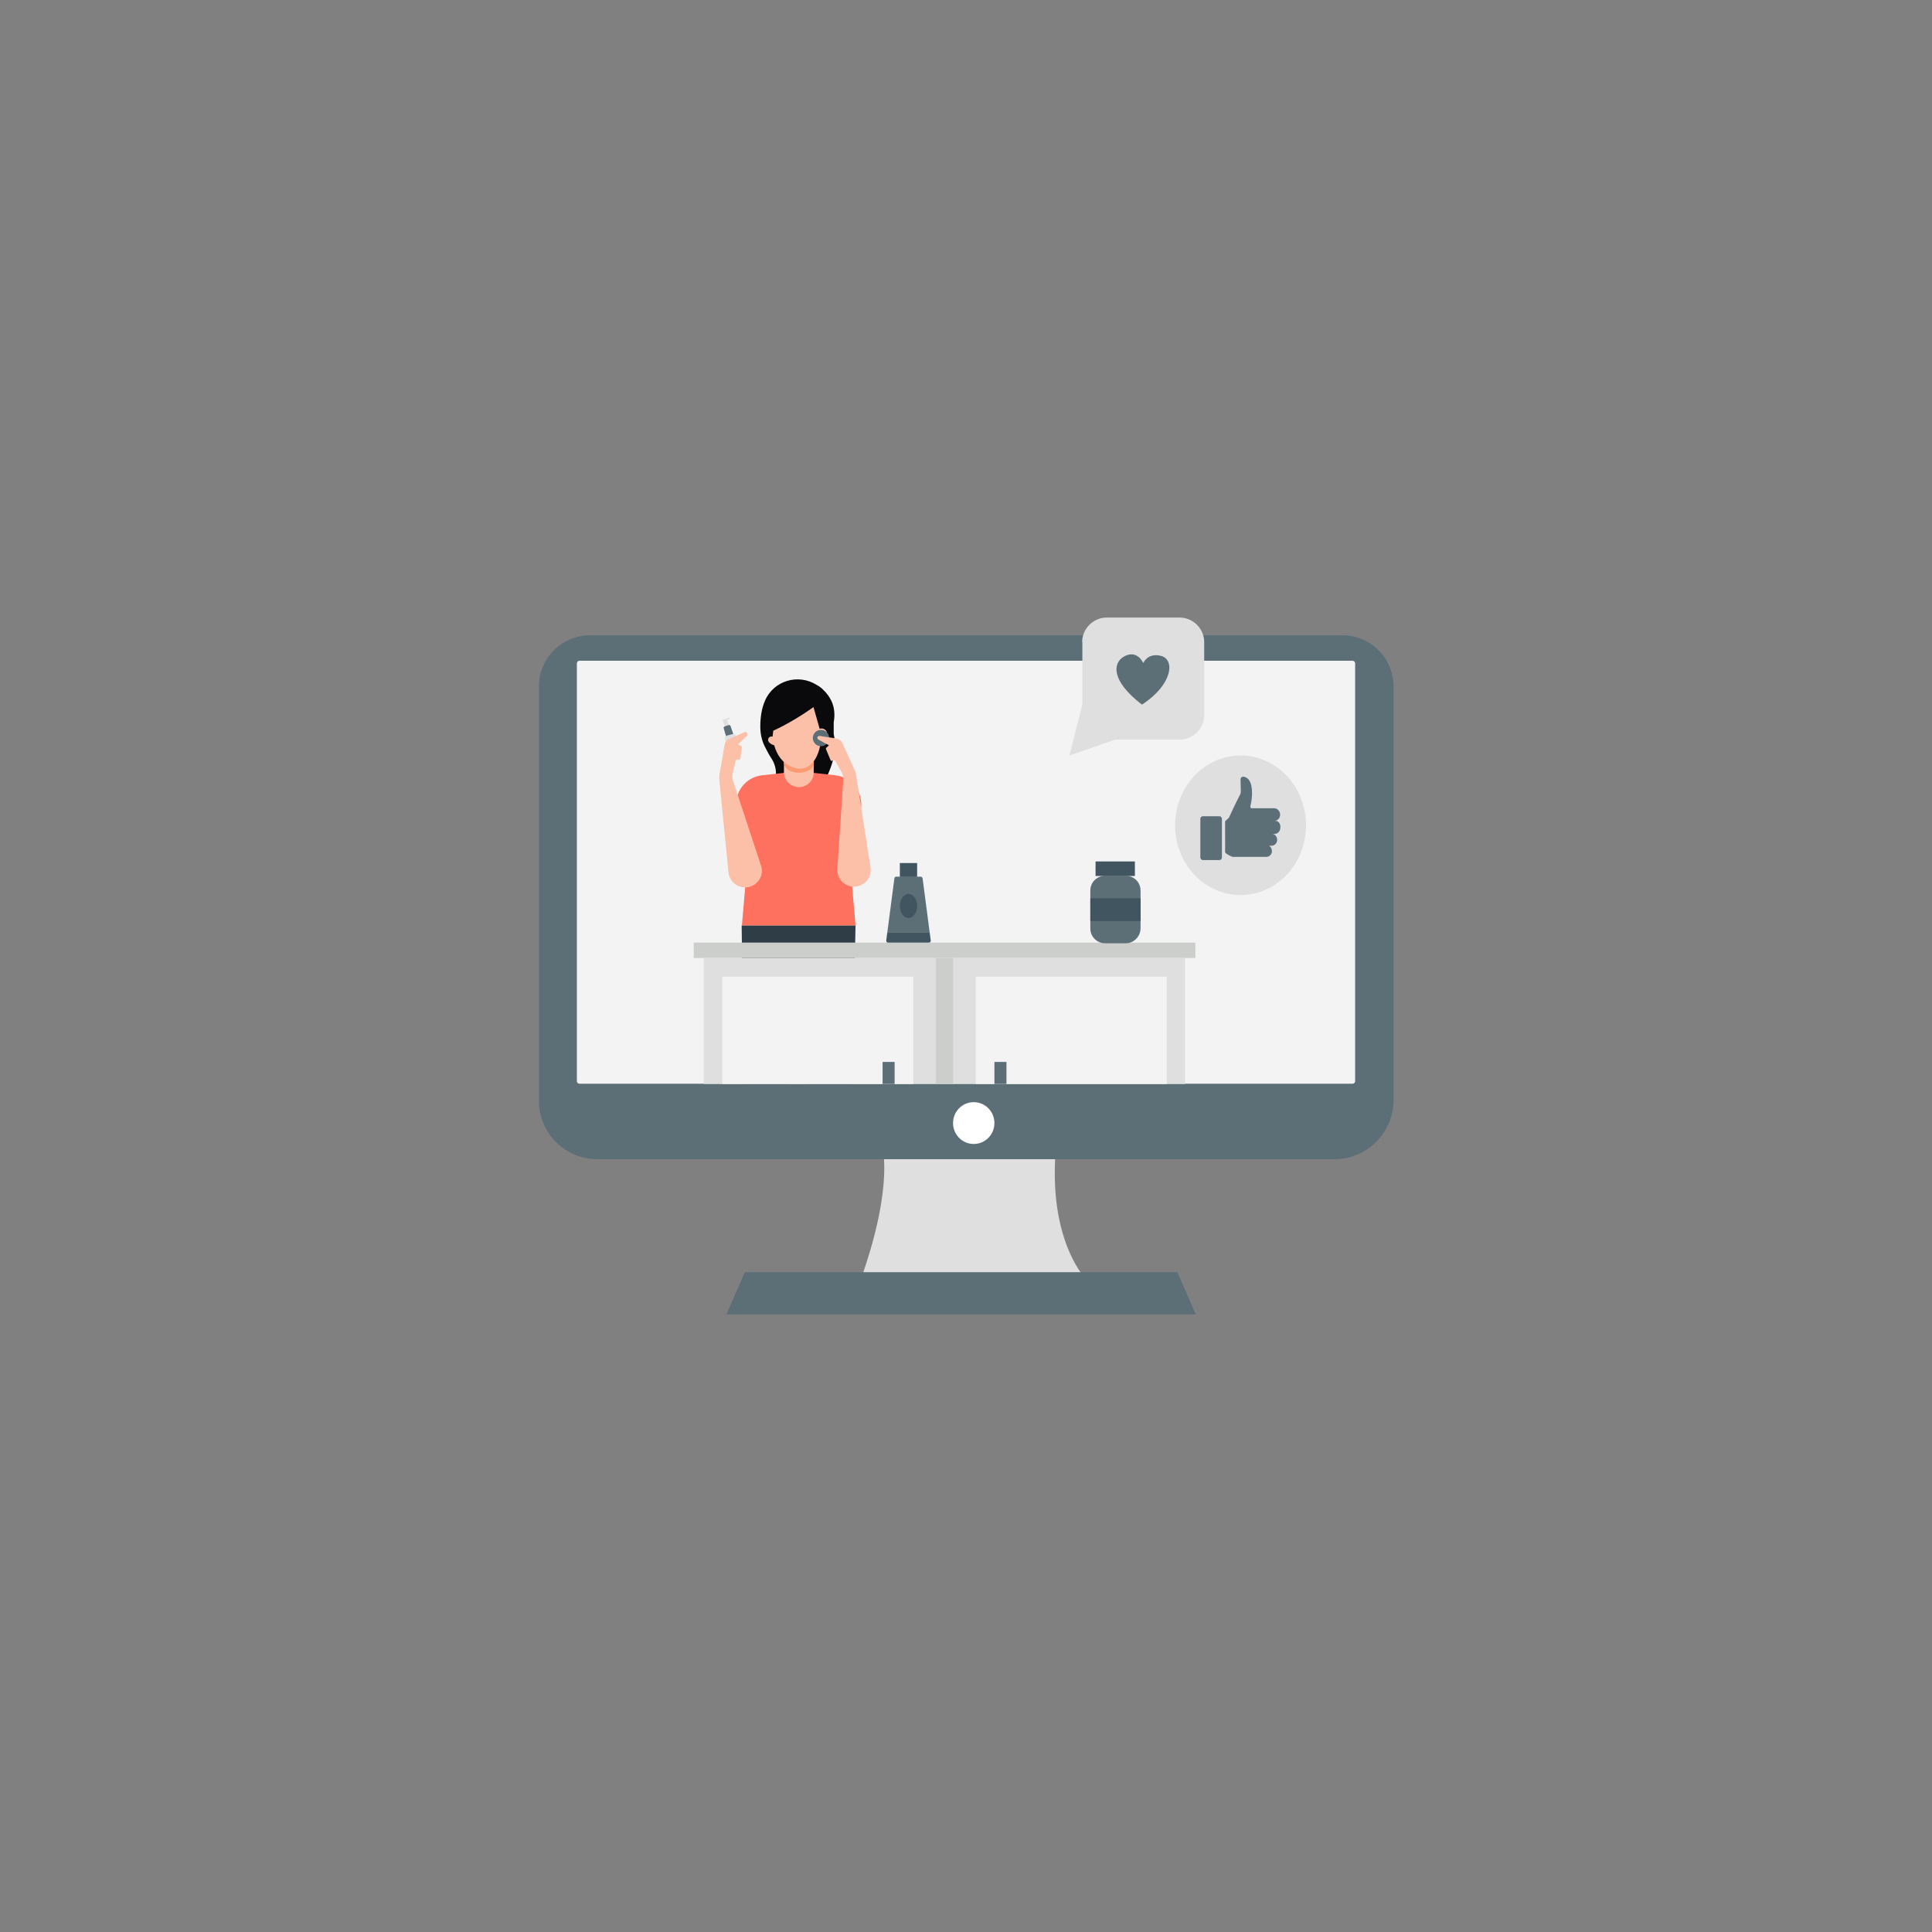 <?xml version="1.0" encoding="utf-8"?>
<svg xmlns="http://www.w3.org/2000/svg" id="Layer_1" style="enable-background:new 0 0 850 850" version="1.1" viewBox="0 0 850 850" x="0" y="0">
  <rect x="0" y="0" width="850" height="850" fill="#808080" stroke="none"/>
  <g>
    <g>
      <g>
        <path d="M387.9,503.4c0,0,6,17-9.4,60.1h99.9c0,0-17.9-17-13.7-60.1H387.9z" style="fill:#dfdfdf"/>
      </g>
      <g>
        <path d="M587.2,510H262.8c-14.2,0-25.7-11.5-25.7-25.7V302c0-12.4,10.1-22.5,22.5-22.5h331&#xD;&#xA;				c12.4,0,22.5,10.1,22.5,22.5v182.3C612.9,498.4,601.4,510,587.2,510z" style="fill:#5c6f77"/>
      </g>
      <g>
        <path d="M595,476.8H255c-0.7,0-1.2-0.5-1.2-1.2V291.9c0-0.7,0.5-1.2,1.2-1.2H595c0.7,0,1.2,0.5,1.2,1.2v183.8&#xD;&#xA;				C596.2,476.3,595.7,476.8,595,476.8z" style="fill:#f3f3f3"/>
      </g>
      <g>
        <polygon points="327.7 559.7 319.6 578.3 526.1 578.3 518 559.7" style="fill:#5c6f77"/>
      </g>
      <g>
        <ellipse cx="428.4" cy="494.1" rx="9.1" ry="9.2" style="fill:#fff"/>
      </g>
    </g>
    <g>
      <defs>
        <rect height="193.1" id="SVGID_5_" width="355.7" x="246.1" y="283.8"/>
      </defs>
      <clipPath id="SVGID_2_">
        <use href="#SVGID_5_" style="overflow:visible"/>
      </clipPath>
      <g style="clip-path:url(#SVGID_2_)">
        <g>
          <path d="M361.6,345.8c4.2-7.3,6.9-14.8,5.2-22.9v-5.1c1.2-6.8-1.3-11.3-5.2-14.9c-0.7-0.6-1.4-1.1-2.2-1.5&#xD;&#xA;					c-8.1-5.2-19-2-22.8,6.8c-1.5,3.4-2.1,7.3-2.1,11.5c0,3,0.6,5.9,1.9,8.6c1,2,2,3.9,3.2,5.7c1.8,2.9,2.3,6.5,1.3,9.8l-1.6,4.8" style="fill:#0a0a0c"/>
        </g>
        <g>
          <polyline points="319 319.9 317.9 316.7 319.6 316.1 320.7 319.3" style="fill:#dfdfdf"/>
        </g>
        <g>
          <path d="M319.6,316.1l1-0.4c0.2-0.1,0.4,0,0.5,0.2l0,0c0.1,0.2,0,0.4-0.2,0.5l-1,0.4" style="fill:#dfdfdf"/>
        </g>
        <g>
          <path d="M322.7,323.2l-1.3-3.8c-0.1-0.3-0.5-0.5-0.8-0.4l-1.8,0.6c-0.3,0.1-0.5,0.5-0.4,0.8l1.1,3.8" style="fill:#5c6f77"/>
        </g>
        <g>
          <path d="M376.4,407.2l-1.5-17.3c-0.5-6.9-0.1-13.9,1.3-20.7l2.5-12.8c1.4-7.4-3.7-14.5-11.2-15.3l-16.1-1.8&#xD;&#xA;					l-16.1,1.8c-7.5,0.8-12.7,7.9-11.2,15.3l2.5,12.8c1.3,6.8,1.7,13.8,1.3,20.7l-1.5,17.3H376.4z" style="fill:#fe715e"/>
        </g>
        <g>
          <path d="M323.8,323.9l2,7.4c0.2,0.7-0.2,1.4-1,1.6l-2.3,0.5c-0.7,0.1-1.3-0.3-1.5-0.9l-2-7.3&#xD;&#xA;					c-0.2-0.7,0.2-1.4,0.9-1.6l2.3-0.6C323,322.8,323.7,323.2,323.8,323.9z" style="fill:#dfdfdf"/>
        </g>
        <g>
          <polygon points="326.3 407.2 327.7 519.1 342.5 519.1 350.9 436.1 359.2 519.1 374 519.1 376.4 407.2" style="fill:#2f3e46"/>
        </g>
        <g>
          <polygon points="374 519.1 384.5 522 384.5 532.4 359.2 532.4 359.2 519.1" style="fill:#0a0a0c"/>
        </g>
        <g>
          <polygon points="327.7 519.1 317.3 522 317.3 532.4 342.5 532.4 342.5 519.1" style="fill:#0a0a0c"/>
        </g>
        <g>
          <path d="M327.6,322.1l-6.8,3c-1.1,0.5-1.8,1.4-2,2.6l-2.3,13.3c-0.1,0.5-0.1,1-0.1,1.5l4.1,41.3&#xD;&#xA;					c0.4,4.5,4.8,7.5,9.2,6.4l0,0c4.1-1.1,6.5-5.4,5.1-9.4l-12.3-37.3c-0.4-1.1-0.4-2.4-0.1-3.5l1.3-5.3c0.1-0.5,0.7-0.7,1.1-0.5&#xD;&#xA;					l0.1,0c0.3,0.2,0.7,0,0.8-0.4l0.7-5.1c0-0.2-0.1-0.4-0.3-0.5l-1.4-0.7l3.8-3.6c0.3-0.3,0.4-0.7,0.2-1.1l0,0&#xD;&#xA;					C328.7,322.1,328.1,321.9,327.6,322.1z" style="fill:#fcc0a9"/>
        </g>
        <g>
          <rect height="6.8" style="fill:#cccecc" width="220.7" x="305.2" y="414.7"/>
        </g>
        <g>
          <rect height="110.9" style="fill:#dfdfdf" width="211.8" x="309.6" y="421.5"/>
        </g>
        <g>
          <rect height="110.9" style="fill:#cccecc" width="7.5" x="411.8" y="421.5"/>
        </g>
        <g>
          <rect height="96" style="fill:#f3f3f3" width="84" x="429.3" y="429.7"/>
        </g>
        <g>
          <rect height="20.9" style="fill:#5c6f77" width="5.3" x="437.5" y="467.2"/>
        </g>
        <g>
          <rect height="96" style="fill:#f3f3f3" width="84" x="317.8" y="429.7"/>
        </g>
        <g>
          <rect height="20.9" style="fill:#5c6f77" width="5.3" x="388.3" y="467.2"/>
        </g>
        <g>
          <path d="M495.3,415h-9.1c-3.6,0-6.5-2.9-6.5-6.5v-16.7c0-3.6,2.9-6.5,6.5-6.5h9.1c3.6,0,6.5,2.9,6.5,6.5v16.7&#xD;&#xA;					C501.7,412.1,498.8,415,495.3,415z" style="fill:#5c6f77"/>
        </g>
        <g>
          <rect height="6.4" style="fill:#415560" width="17.3" x="482" y="379"/>
        </g>
        <g>
          <rect height="10" style="fill:#415560" width="22.1" x="479.7" y="395.2"/>
        </g>
        <g>
          <path d="M351.5,346.3L351.5,346.3c-3.6,0-6.6-2.9-6.6-6.6v-5.6h13.1v5.6C358.1,343.3,355.2,346.3,351.5,346.3z" style="fill:#fcc0a9"/>
        </g>
        <g>
          <ellipse cx="351.5" cy="335.6" rx="6.6" ry="4.4" style="fill:#fc9a73"/>
        </g>
        <g>
          <path d="M357.5,335.6c3-3.5,3.5-8.7,3.5-8.7c1.9-1.2,2.7-2.3,2.9-3.6c0.3-1.8-1.5-3.2-3.2-2.7l-0.1,0l-2.7-9.5&#xD;&#xA;					c-5.8,4.1-11.7,7.6-17.7,10.4l-0.3,2.6l0,0c-1.4-0.5-2.6,1.2-1.6,2.4c0.6,0.7,1.3,1.1,2.3,1.4c1.3,4.3,3.5,7.8,8,9.6&#xD;&#xA;					C351.6,338.9,355.3,338.2,357.5,335.6z" style="fill:#fcc0a9"/>
        </g>
        <g>
          <path d="M408.7,414.7h-18c-0.5,0-0.8-0.4-0.8-0.9l0.5-3.7H409l0.5,3.7C409.5,414.3,409.2,414.7,408.7,414.7z" style="fill:#415560"/>
        </g>
        <g>
          <path d="M409,410.1h-18.6l3.1-23.7c0-0.4,0.4-0.7,0.8-0.7h10.8c0.4,0,0.7,0.3,0.8,0.7L409,410.1z" style="fill:#5c6f77"/>
        </g>
        <g>
          <rect height="6.1" style="fill:#415560" width="7.6" x="395.9" y="379.7"/>
        </g>
        <g>
          <ellipse cx="399.7" cy="398.6" rx="3.8" ry="5.3" style="fill:#415560"/>
        </g>
        <g>
          <circle cx="361.2" cy="324.7" r="3.6" style="fill:#5c6f77"/>
        </g>
        <g>
          <path d="M360.7,323.8l7.3,1.1c1.1,0.2,2.1,0.9,2.6,2l5.6,12.3c0.2,0.5,0.4,0.9,0.4,1.4l6.4,41&#xD;&#xA;					c0.7,4.5-2.7,8.5-7.3,8.5h0c-4.2,0-7.6-3.6-7.3-7.8L371,343c0.1-1.2-0.2-2.4-0.8-3.4l-2.7-4.8c-0.2-0.5-0.9-0.5-1.2-0.2l0,0&#xD;&#xA;					c-0.3,0.3-0.7,0.2-0.9-0.2l-2-4.8c-0.1-0.2,0-0.4,0.1-0.6l1.2-1.1l-4.6-2.5c-0.4-0.2-0.5-0.6-0.5-1l0,0&#xD;&#xA;					C359.7,324,360.2,323.7,360.7,323.8z" style="fill:#fcc0a9"/>
        </g>
      </g>
    </g>
    <g>
      <g>
        <path d="M476.1,282.5c0-5.9,4.9-10.8,10.8-10.8h32.1c5.9,0,10.8,4.9,10.8,10.8v32.1c0,5.9-4.9,10.8-10.8,10.8h-28.4&#xD;&#xA;				l-20.1,7l5.7-22.5V282.5z" style="fill:#dfdfdf"/>
      </g>
      <g>
        <path d="M494.4,288.9c5.9-3.4,8.6,2.8,8.6,2.8s1.8-4.5,7.6-3.2c6.6,1.5,5.3,12.8-8.2,21.5&#xD;&#xA;				C488.4,299.2,489.8,291.6,494.4,288.9z" style="fill:#5c6f77"/>
      </g>
    </g>
    <g>
      <g>
        <ellipse cx="545.8" cy="363.1" rx="28.8" ry="30.7" style="fill:#dfdfdf"/>
      </g>
      <g>
        <g>
          <path d="M561,361.1c1.3-0.2,2.2-1.3,2.2-2.7l0,0c0-1.5-1.2-2.8-2.6-2.8h-9.9c-0.4,0-0.6-0.4-0.6-0.8&#xD;&#xA;					c0.4-1.6,1.2-5.6,0.4-9.3c-0.7-3-2.4-3.7-3.6-3.8c-0.6,0-1.1,0.5-1.1,1.1l0.1,5.5c0,0.4-0.1,0.9-0.3,1.3&#xD;&#xA;					c-1.5,2.7-4.1,8.4-4.8,9.9c-0.1,0.3-0.3,0.5-0.5,0.6l-1.3,1.2V375c0.6,1,3.3,2,3.3,2h14.8c1.3,0,2.5-1.1,2.5-2.5&#xD;&#xA;					c0-1.1-0.5-2-1.3-2.4h1.1c1.3,0,2.5-1.1,2.5-2.6c0-1.3-0.8-2.4-2-2.6h0.8c1.5,0,2.6-1.3,2.6-2.8v-0.1&#xD;&#xA;					C563.5,362.4,562.4,361.1,561,361.1z" style="fill:#5c6f77"/>
        </g>
        <g>
          <path d="M536.5,359.1h-7.3c-0.6,0-1.1,0.5-1.1,1.2v16.9c0,0.6,0.5,1.2,1.1,1.2h7.3c0.6,0,1.1-0.5,1.1-1.2v-16.9&#xD;&#xA;					C537.6,359.7,537.1,359.1,536.5,359.1z" style="fill:#5c6f77"/>
        </g>
      </g>
    </g>
  </g>
</svg>